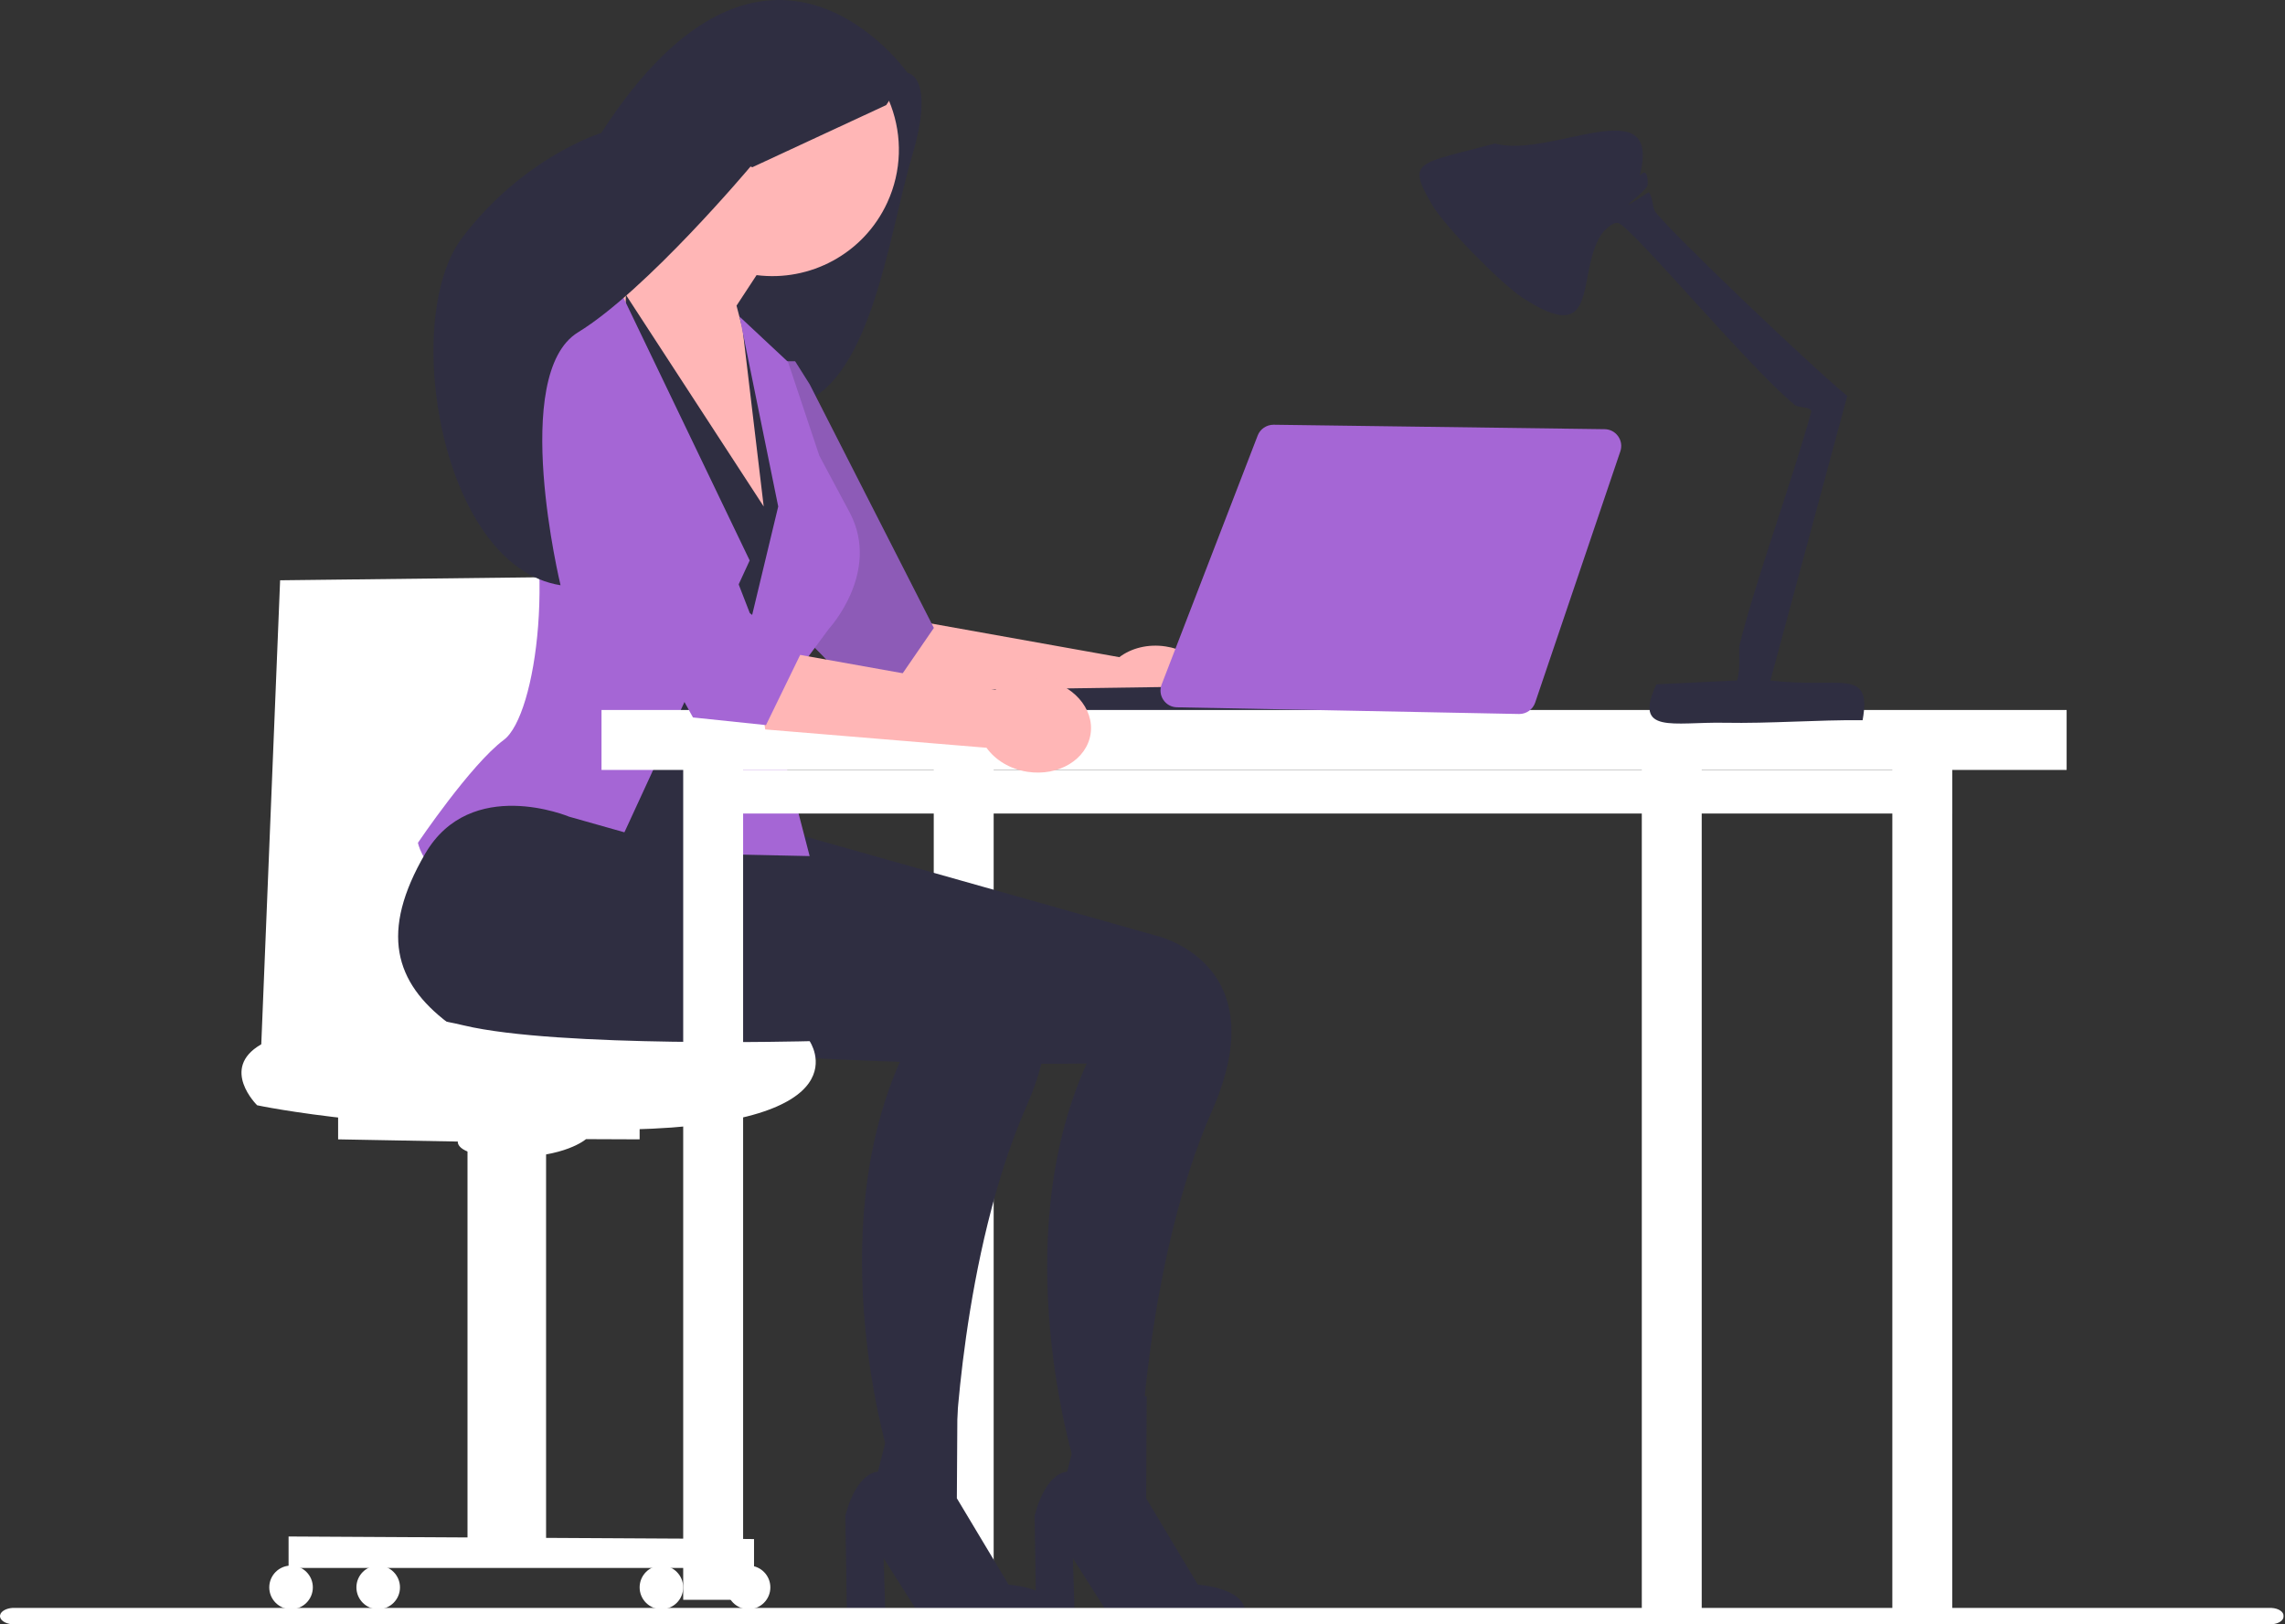 <?xml version="1.0" encoding="UTF-8"?> <svg xmlns="http://www.w3.org/2000/svg" width="640" height="455" viewBox="0 0 640 455" fill="none"><rect x="0" y="0" width="640" height="455" fill="#333333" stroke="none"/><g clip-path="url(#clip0_469_2880)"><path d="M236.816 15.623L254.219 20.427C254.219 20.427 262.134 21.241 255.419 43.845C248.704 66.449 243.811 109.871 221.251 113.859C198.691 117.846 180.709 66.663 180.709 66.663L236.816 15.623Z" fill="#2F2E41"></path><path d="M313.514 184.084L245.554 171.928L249.057 195.182L311.041 200.315C313.463 203.719 317.579 206.295 322.529 207.05C331.189 208.372 339.095 203.629 340.187 196.458C341.28 189.286 335.146 182.401 326.486 181.08C321.537 180.325 316.84 181.556 313.514 184.084Z" fill="#FFB6B6"></path><path d="M215.936 101.213H222.708L226.772 107.657L261.556 175.893L245.582 199.143L222.708 175.828L215.936 101.213Z" fill="#A566D5"></path><path opacity="0.2" d="M215.936 101.213H222.708L226.772 107.657L261.556 175.893L245.582 199.143L222.708 175.828L215.936 101.213Z" fill="#2F2E41"></path><path d="M184.223 27.145C192.384 9.377 213.396 1.593 231.153 9.76C248.911 17.927 256.69 38.952 248.528 56.72C241.909 71.131 226.838 78.972 211.906 77.066L206.294 85.619L223.448 151.819L186.81 115.311L167.26 74.316C167.26 74.316 178.113 68.739 186.302 60.59C180.272 50.838 179.078 38.346 184.223 27.145Z" fill="#FFB6B6"></path><path d="M78.456 162.549L73.038 296.051H190.878V161.23L78.456 162.549Z" fill="white"></path><path d="M530.021 208.039H546.802V452.709H530.021V208.039Z" fill="white"></path><path d="M459.848 208.039H476.628V452.709H459.848V208.039Z" fill="white"></path><path d="M261.531 208.039H278.312V452.709H261.531V208.039Z" fill="white"></path><path d="M211.27 230.293L323.337 261.962C323.337 261.962 357.941 269.204 339.484 311.13C321.026 353.057 319.274 409.393 319.274 409.393L300.988 410.071C300.988 410.071 281.621 348.102 304.374 297.916C304.374 297.916 192.432 299.435 177.402 288.084C162.373 276.732 158.186 262.578 170.958 240.652C183.73 218.726 211.27 230.293 211.27 230.293Z" fill="#2F2E41"></path><path d="M175.301 82.582L213.904 141.879L207.809 90.714L225.417 132.391L199.014 237.092L171.915 233.704L175.301 82.582Z" fill="#2F2E41"></path><path d="M162.772 259.455L209.978 156.998L172.931 79.871L157.363 87.795C157.363 87.795 133.38 95.767 144.825 125.953C156.27 156.139 150.339 200.386 141.101 207.266C131.862 214.146 117.059 236.075 117.059 236.075C117.059 236.075 120.458 255.917 162.772 259.455Z" fill="#A566D5"></path><path d="M194.603 239.126L226.772 239.803L215.936 198.096L232.19 176.102C232.19 176.102 246.69 160.372 238.093 143.754L229.481 127.648L220.709 101.366L207.132 88.682L217.968 141.879L194.603 239.126Z" fill="#A566D5"></path><path d="M159.402 228.768L271.469 260.436C271.469 260.436 306.074 267.678 287.616 309.605C269.158 351.531 267.406 407.868 267.406 407.868L249.12 408.546C249.12 408.546 229.753 346.577 252.507 296.39C252.507 296.39 140.564 297.91 125.535 286.558C110.505 275.207 106.318 261.053 119.09 239.127C131.862 217.2 159.402 228.768 159.402 228.768Z" fill="#2F2E41"></path><path d="M333.507 192.34L235.89 193.721L231.827 199.142L425.915 199.375L333.507 192.34Z" fill="#2F2E41"></path><path d="M191.357 210.234H208.138V448.136H191.357V210.234Z" fill="white"></path><path d="M203.562 215.672H546.802V227.884H203.562V215.672Z" fill="white"></path><path d="M226.772 291.646C226.772 291.646 242.807 314.814 176.656 316.381C110.505 317.948 72.022 309.604 72.022 309.604C72.022 309.604 61.504 299.331 73.038 292.612C84.572 285.892 103.582 280.958 129.926 287.241C156.271 293.524 226.772 291.646 226.772 291.646Z" fill="white"></path><path d="M179.153 311.842V319.153L164.127 319.092C164.127 319.092 158.302 324.295 142.794 324.174C127.286 324.054 128.233 319.77 128.233 319.77L94.702 319.153V308.588L179.153 311.842Z" fill="white"></path><path d="M152.949 314.605V436.248H130.942V314.18L152.949 314.605Z" fill="white"></path><path d="M211.195 431.117V439.21H80.826V430.4L211.195 431.117Z" fill="white"></path><path d="M105.929 450.759C102.559 450.759 99.827 448.025 99.827 444.653C99.827 441.281 102.559 438.547 105.929 438.547C109.299 438.547 112.031 441.281 112.031 444.653C112.031 448.025 109.299 450.759 105.929 450.759Z" fill="white"></path><path d="M81.52 450.759C78.15 450.759 75.418 448.025 75.418 444.653C75.418 441.281 78.15 438.547 81.52 438.547C84.891 438.547 87.623 441.281 87.623 444.653C87.623 448.025 84.891 450.759 81.52 450.759Z" fill="white"></path><path d="M209.664 450.759C206.294 450.759 203.562 448.025 203.562 444.653C203.562 441.281 206.294 438.547 209.664 438.547C213.034 438.547 215.766 441.281 215.766 444.653C215.766 448.025 213.034 450.759 209.664 450.759Z" fill="white"></path><path d="M185.255 450.759C181.885 450.759 179.153 448.025 179.153 444.653C179.153 441.281 181.885 438.547 185.255 438.547C188.625 438.547 191.357 441.281 191.357 444.653C191.357 448.025 188.625 450.759 185.255 450.759Z" fill="white"></path><path d="M168.475 198.881H578.837V215.672H168.475V198.881Z" fill="white"></path><path d="M425.538 200.003C427.549 200.003 429.334 198.721 429.981 196.814L453.835 126.431C454.323 124.991 454.1 123.453 453.222 122.211C452.345 120.969 450.971 120.245 449.451 120.225L356.713 118.975H356.711C354.723 118.975 352.963 120.183 352.269 121.981L325.362 191.739C324.802 193.19 324.978 194.761 325.844 196.051C326.71 197.341 328.097 198.098 329.65 198.129L425.538 200.003Z" fill="#A566D5"></path><path d="M278.783 193.23L210.823 181.074L214.326 204.328L276.31 209.461C278.732 212.866 282.848 215.442 287.797 216.197C296.457 217.518 304.363 212.776 305.456 205.604C306.549 198.433 300.415 191.548 291.755 190.227C286.805 189.472 282.109 190.703 278.783 193.23Z" fill="#FFB6B6"></path><path d="M158.99 137.27L194.093 200.972L214.548 203.112L224.206 183.272L210.008 171.734L185.118 107.508" fill="#A566D5"></path><path d="M268.178 391.158L268.003 419.695L282.513 443.91C282.513 443.91 297.327 444.801 295.644 453.075L257.911 452.918L247.485 436.474L248.008 452.919L237.218 452.246L236.771 424.657C236.771 424.657 239.298 413.066 245.902 412.221L252.051 388.041L268.178 391.158Z" fill="#2F2E41"></path><path d="M321.189 391.158L321.014 419.695L335.524 443.91C335.524 443.91 350.338 444.801 348.655 453.075L310.922 452.918L300.496 436.474L301.019 452.919L290.229 452.246L289.782 424.657C289.782 424.657 292.309 413.066 298.913 412.221L305.062 388.041L321.189 391.158Z" fill="#2F2E41"></path><path d="M3.488 455H636.154C638.204 454.91 639.719 453.881 639.586 452.697C639.719 451.526 638.204 450.497 636.154 450.406H3.488C1.682 450.534 0.257 451.359 0.035 452.4C-0.254 453.674 1.282 454.832 3.488 455Z" fill="white"></path><path d="M254.219 20.427C254.219 20.427 215.171 -35.251 168.407 37.24C168.407 37.24 146.622 43.883 129.402 66.663C112.181 89.442 123.431 158.632 157.005 163.938C157.005 163.938 142.695 104.839 161.907 93.083C181.118 81.327 210.215 46.643 210.215 46.643L210.713 46.847L248.218 29.434L254.219 20.427Z" fill="#2F2E41"></path><path d="M401.161 57.433C404.702 63.504 420.441 79.428 426.273 83.279C448.579 98.008 441.257 76.701 448.514 65.689C449.245 64.58 451.614 62.167 453.178 62.458C456.67 63.108 490.194 103.292 502.684 113.432C503.777 114.319 506.817 113.751 507.348 115.227C501.955 134.789 491.847 162.17 487.258 180.559C486.835 182.256 487.654 187.111 486.541 190.61L463.94 191.687C457.314 205.805 468.651 202.185 482.953 202.456C495.858 202.702 508.884 201.625 521.697 201.738C524.371 186.74 515.351 192.995 495.868 190.61L517.392 110.919C508.116 103.38 467.315 64.562 463.582 59.228C462.713 57.987 463.055 55.313 461.788 53.843C449.584 61.655 460.584 54.107 461.429 52.048C461.54 51.777 461.806 46.295 459.277 49.177C465.702 24.424 434.316 44.57 418.739 40.202C396.876 46.058 393.82 44.847 401.161 57.433Z" fill="#2F2E41"></path></g><defs><clipPath id="clip0_469_2880"><rect width="639.594" height="455" fill="white" transform="matrix(-1 0 0 1 639.594 0)"></rect></clipPath></defs></svg> 